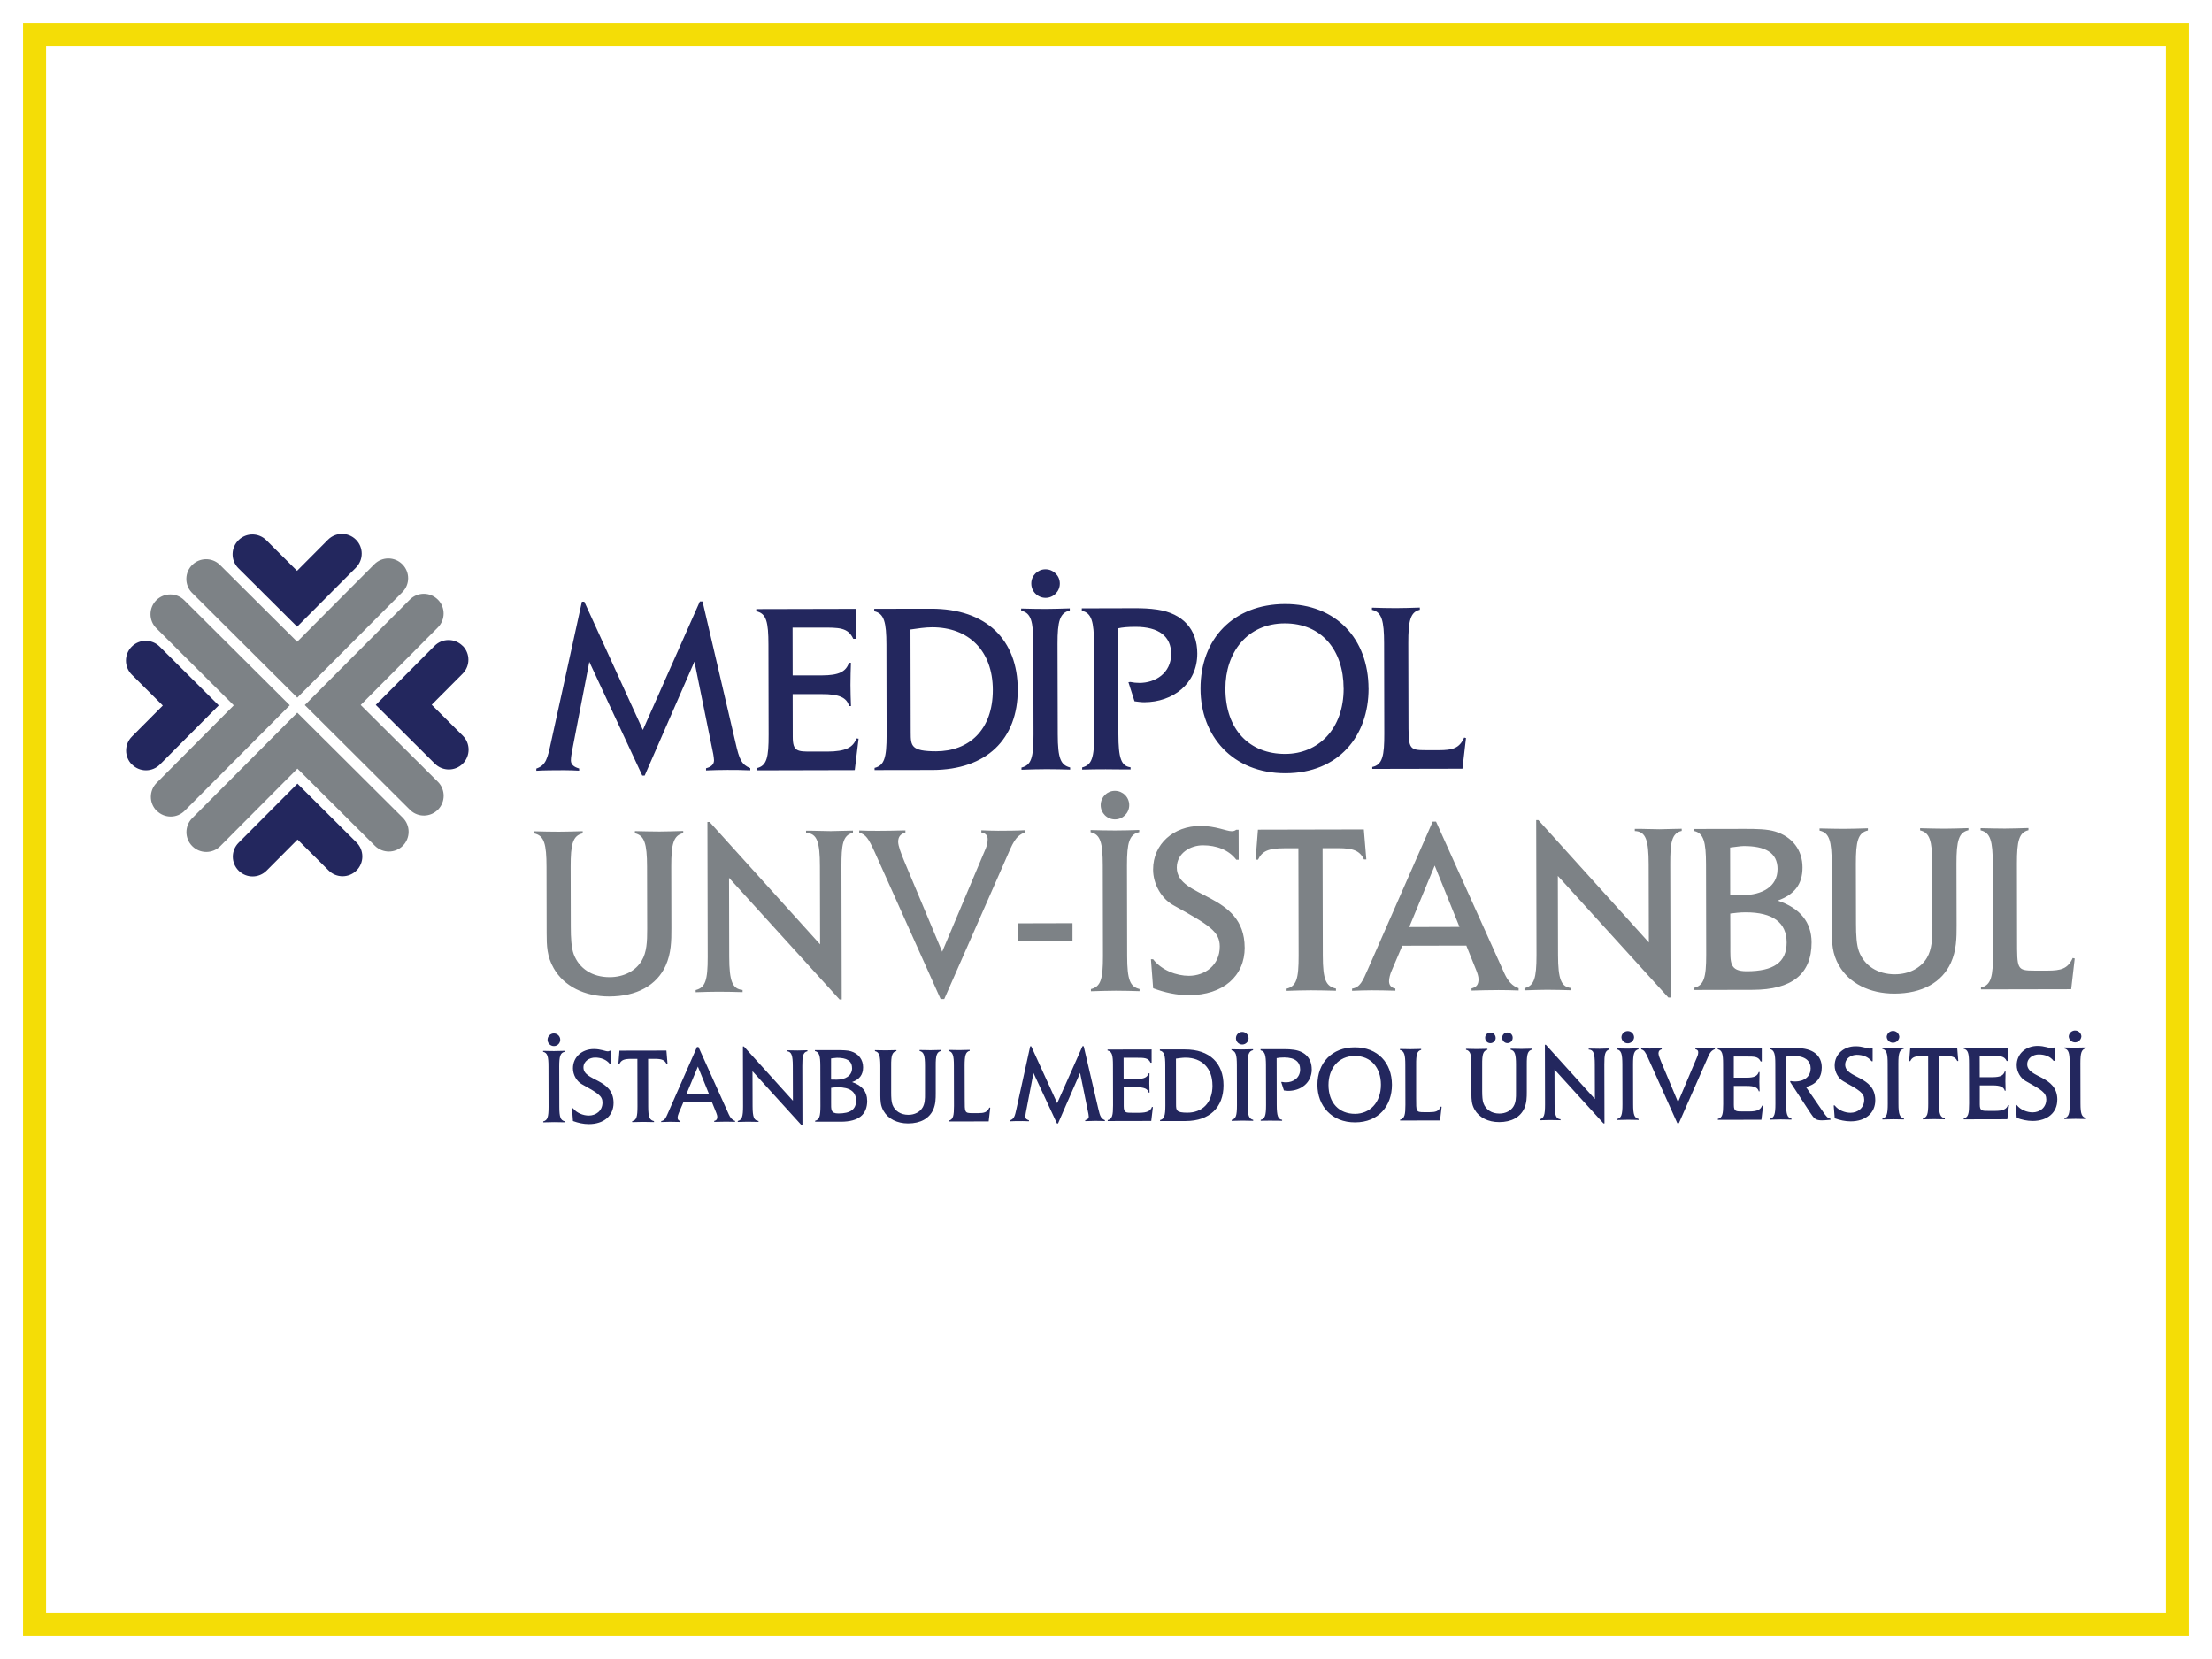 <?xml version="1.0" encoding="UTF-8"?>
<svg id="katman_2" data-name="katman 2" xmlns="http://www.w3.org/2000/svg" viewBox="0 0 480 360">
  <defs>
    <style>
      .cls-1 {
        fill: #23275e;
      }

      .cls-1, .cls-2, .cls-3, .cls-4 {
        stroke-width: 0px;
      }

      .cls-2 {
        fill: #7d8286;
      }

      .cls-3 {
        fill: #f4dd06;
      }

      .cls-4 {
        fill: #fff;
      }
    </style>
  </defs>
  <g id="katman_1" data-name="katman 1">
    <g>
      <rect class="cls-4" width="480" height="360"/>
      <g>
        <rect class="cls-4" x="7.5" y="7.5" width="465" height="345"/>
        <path class="cls-3" d="M470,10v340H10V10h460M475,5H5v350h470V5h0Z"/>
      </g>
      <g>
        <path class="cls-1" d="M100.37,140.14c-1.68-1.67-4.39-1.67-6.06,0t0,0l-12.77,12.82,12.82,12.76c1.68,1.67,4.4,1.67,6.07-.01,1.67-1.68,1.67-4.4-.01-6.07l-6.74-6.71,6.71-6.74c1.67-1.68,1.67-4.39-.01-6.07h0M51.79,188.94c-1.68-1.67-1.69-4.39-.01-6.07l12.76-12.82,12.82,12.76c1.68,1.67,1.69,4.39.02,6.07-1.67,1.68-4.39,1.69-6.07.01l-6.74-6.71-6.71,6.74c-1.67,1.68-4.39,1.69-6.07.02M28.65,165.9c1.68,1.67,4.39,1.67,6.06-.01l12.76-12.82-12.82-12.76c-1.68-1.67-4.39-1.67-6.07.01-1.67,1.68-1.66,4.4.01,6.07l6.74,6.71-6.71,6.74c-1.67,1.68-1.67,4.39.01,6.07,0,0,0,0,0,0M77.23,117.1c1.68,1.67,1.68,4.39.01,6.07l-12.76,12.82-12.82-12.76c-1.64-1.71-1.57-4.43.15-6.07,1.65-1.58,4.25-1.58,5.91-.01l6.74,6.71,6.71-6.74c1.67-1.68,4.39-1.69,6.07-.01"/>
        <path class="cls-2" d="M95,130.1c-1.68-1.67-4.39-1.67-6.07.01l-22.79,22.89,22.89,22.8c1.72,1.63,4.44,1.55,6.07-.17,1.57-1.66,1.56-4.26-.01-5.91l-16.82-16.74,16.74-16.82c1.67-1.68,1.67-4.39-.01-6.07,0,0,0,0,0,0M41.72,183.61c-1.68-1.67-1.68-4.39-.01-6.07l22.8-22.89,22.9,22.8c1.67,1.67,1.68,4.39.01,6.07-1.67,1.68-4.39,1.68-6.07.01l-16.81-16.74-16.74,16.82c-1.67,1.68-4.39,1.68-6.07.01M34.02,175.94c1.68,1.67,4.39,1.67,6.06-.01l22.8-22.89-22.9-22.8c-1.68-1.67-4.39-1.67-6.07.01-1.67,1.68-1.67,4.4.01,6.07l16.81,16.74-16.74,16.82c-1.67,1.68-1.67,4.39,0,6.06,0,0,0,0,0,0M87.3,122.44c1.68,1.67,1.69,4.38.01,6.06l-22.8,22.89-22.89-22.8c-1.63-1.71-1.57-4.43.15-6.06,1.65-1.57,4.24-1.58,5.9-.01l16.82,16.74,16.74-16.82c1.67-1.68,4.39-1.68,6.07,0"/>
        <path class="cls-1" d="M162.81,167.16v-.47c-1.89-.79-2.37-1.83-3.21-5.55l-7.15-30.63h-.58l-12.37,27.89-12.71-27.84h-.52l-6.7,30.5c-.78,3.57-1.09,4.99-3.19,5.72v.47c1.63-.11,3.78-.11,6.09-.12,1.05,0,2.2.05,3.2.1v-.47c-1.1-.31-1.78-.84-1.79-1.73,0-.68.16-1.52.26-2.1l3.74-19.31,11.49,24.68h.52l10.8-24.73,4.09,20.09c.06.36.16,1.05.16,1.31,0,.94-.68,1.47-1.73,1.74v.47c1.47-.06,3.04-.11,4.62-.11,1.47,0,3.2,0,4.99.09h0ZM186.3,160.29l-.47-.05c-.68,1.94-2.31,2.84-6.29,2.85h-3.25c-3.25.01-4.25.02-4.26-3.18l-.02-9.29h6.3c3.78-.02,5.46.76,5.93,2.6h.42c-.06-1.52-.1-3.04-.11-4.57,0-1.57.05-3.3.1-4.83h-.42c-.68,1.94-2.15,2.73-5.92,2.74h-6.3s-.02-10.37-.02-10.37h6.03c4.14-.02,5.98-.03,7.14,2.44h.53v-6.51s-21.58.05-21.58.05v.47c2.21.47,2.63,2.36,2.64,7.23l.04,19.57c.01,4.83-.35,6.77-2.61,7.25v.47l21.3-.05.83-6.82ZM220.85,149.62c-.02-10.65-6.65-17.56-18.87-17.53l-12.27.02v.53c2.15.47,2.63,2.41,2.64,7.23l.04,19.57c.01,5.04-.51,6.66-2.61,7.19v.47l12.59-.02c11.65-.03,18.51-6.65,18.48-17.46ZM215.44,149.68c.02,8.81-5.27,13.34-12.3,13.35-5.46,0-5.51-1.19-5.52-4.08l-.05-22.35c1.52-.21,3.14-.48,4.67-.48,7.97-.02,13.18,5.11,13.2,13.56ZM232.22,167.01v-.47c-2.05-.52-2.68-1.94-2.69-7.18l-.05-19.62c-.01-4.98.51-6.77,2.66-7.25v-.47c-1.78.06-3.62.11-5.25.12-1.77,0-3.54-.04-5.3-.09v.47c2.15.47,2.63,2.31,2.64,7.23l.04,19.62c.01,5.14-.51,6.66-2.61,7.19v.47c1.8-.07,3.6-.11,5.4-.12,1.74,0,3.57.04,5.15.09h0ZM229.98,126.62c0-1.71-1.4-3.09-3.1-3.09-1.69-.01-3.08,1.35-3.09,3.05v.06c0,1.71,1.4,3.09,3.1,3.09,1.71,0,3.09-1.4,3.09-3.1ZM259.81,141.82c-.01-5.3-3.17-8.7-8.63-9.53-1.68-.26-3.36-.31-4.83-.31l-11.6.03v.53c2.16.46,2.63,2.41,2.65,7.23l.04,19.57c.01,5.09-.51,6.66-2.61,7.19v.47c1.7-.05,3.39-.07,5.09-.07,1.32,0,3.2.05,5.41.04v-.47c-2.04-.26-2.63-1.99-2.64-7.18l-.05-22.98c.94-.21,2.1-.32,3.72-.32,5.19-.01,7.77,2.13,7.78,5.86,0,4.25-3.5,6.31-6.86,6.31-.67,0-1.33-.06-1.99-.2l-.42.05,1.32,4.14c.53.05,1.37.21,2.1.2,6.19-.01,11.53-3.96,11.52-10.57h0ZM296.97,149.4c-.03-10.76-7.02-18.35-18.14-18.33-11.18.03-18.35,7.55-18.32,18.4.02,10.18,6.91,18.35,18.46,18.32,11.54-.02,18.03-8.12,18.01-18.4ZM291.57,149.36c.02,8.92-5.58,14.23-12.67,14.24-7.77.02-12.97-5.27-12.99-14.14-.02-7.87,4.74-14.18,12.87-14.19,7.98-.02,12.76,5.79,12.78,14.08h0ZM318.14,160.16l-.42-.11c-1.04,2.36-2.56,2.73-5.45,2.74h-2.84c-3.88.01-3.78-.35-3.79-6.75l-.04-16.47c-.01-4.88.46-6.77,2.5-7.25v-.48c-1.84.06-3.68.12-5.15.12-1.75,0-3.5-.04-5.24-.1v.47c2.15.47,2.63,2.41,2.64,7.24l.04,19.62c.01,4.72-.35,6.77-2.61,7.24v.42s19.57-.04,19.57-.04l.77-6.66h0Z"/>
        <path class="cls-2" d="M148.26,180.79v-.47c-1.84.06-3.62.11-5.14.12-1.62,0-3.46-.05-5.35-.09v.47c2.05.47,2.63,2.19,2.64,7.23l.03,13.54c0,2.73-.09,5.04-1.19,6.87-1.3,2.21-3.87,3.58-6.97,3.58-3.78,0-6.61-1.87-7.78-4.97-.52-1.41-.64-3.51-.64-5.98l-.03-13.01c-.01-4.88.46-6.77,2.61-7.24v-.47c-1.89.05-3.67.11-5.19.11-1.68,0-3.47-.04-5.3-.09v.47c2.15.47,2.63,2.3,2.64,7.23l.03,14.43c0,2.68.06,5.04,1.54,7.6,2.21,3.88,6.68,6.12,12.03,6.11,6.03-.01,10.33-2.44,12.26-6.69,1.2-2.68,1.25-5.36,1.24-8.13l-.03-13.38c-.01-4.98.51-6.77,2.61-7.24ZM185.09,180.71v-.47c-1.73,0-3.41.11-4.83.11-1.47,0-3.36-.1-5.35-.09v.47c2.42.1,3,1.99,3.01,7.24l.04,16.95-23.98-26.55h-.47l.06,29.28c.01,5.09-.51,6.66-2.61,7.19v.47c1.63-.06,3.25-.1,4.88-.11,1.63,0,3.52.04,5.3.09v-.47c-2.2-.2-2.89-1.88-2.9-7.18l-.04-17.15,23.98,26.39h.47l-.06-28.91c0-4.57.25-6.77,2.5-7.25h0ZM222.45,180.62v-.47c-1.84.11-3.88.11-5.88.12-1.16,0-2.47-.05-3.62-.1v.47c.94.15,1.36.68,1.37,1.41,0,1.15-.31,1.84-.63,2.57l-9.24,21.9-8.23-19.65c-.74-1.78-1.32-3.35-1.32-4.2,0-1.15.57-1.73,1.57-2v-.48c-4.46.12-7.92.13-10.02.02v.47c1.47.42,2,1.26,3.37,4.24l14.29,31.87h.79s13.31-30.25,13.31-30.25c1.57-3.57,2.04-5.09,4.24-5.94ZM232.72,200.33l-11.75.03v3.83s11.76-.03,11.76-.03v-3.83ZM247.28,215.09v-.47c-2.05-.52-2.68-1.94-2.69-7.18l-.04-19.62c-.01-4.98.51-6.77,2.66-7.25v-.47c-1.78.06-3.62.11-5.25.11-1.63,0-3.46-.04-5.3-.09v.47c2.15.47,2.63,2.3,2.64,7.23l.04,19.62c.01,5.14-.51,6.66-2.61,7.19v.47c1.63-.05,3.46-.11,5.4-.12,1.73,0,3.57.05,5.14.1ZM245.04,174.7c0-1.71-1.39-3.09-3.1-3.09-1.69-.01-3.07,1.35-3.09,3.05v.06c0,1.71,1.39,3.09,3.1,3.09,1.71,0,3.09-1.4,3.09-3.1h0ZM270.09,205.6c-.03-12.01-14.71-10.51-14.73-17.33,0-3.2,3.03-4.84,5.66-4.84,2.94,0,5.62.98,7.25,3.13h.53l-.02-6.5h-.53c-.28.22-.64.33-1,.31-1.1,0-3.46-1.15-6.77-1.14-5.82.01-10.27,3.91-10.26,9.46,0,3.25,1.9,6.35,4.32,7.7,7.93,4.39,10.14,5.75,10.15,9,0,4.04-3.19,6.35-6.7,6.36-2.68,0-5.93-1.2-7.77-3.6h-.47l.48,6.3c2.52.94,5.15,1.51,7.77,1.5,7.4-.01,12.11-4.12,12.1-10.36ZM296.49,186.49l-.54-6.5-22.98.05-.51,6.51h.53c.88-1.89,2.3-2.47,5.66-2.48h3.1s.05,23.28.05,23.28c.01,5.03-.46,6.66-2.61,7.19v.47c1.68-.06,3.52-.11,5.25-.12,1.73,0,3.62.05,5.46.1v-.47c-2.16-.52-2.84-1.83-2.85-7.18l-.05-23.29h3.31c3.36-.01,4.77.56,5.67,2.45h.53ZM329.54,214.91v-.47c-1.36-.47-2.31-1.51-3.1-3.24l-14.82-32.91h-.73l-14.09,32.09c-1.1,2.52-1.67,3.88-3.4,4.15v.47c1.41-.05,2.83-.11,4.2-.11,1.63,0,3.41.04,5.19.09v-.47c-.94-.15-1.36-.78-1.37-1.57,0-.68.26-1.63.57-2.31l2.3-5.41,13.9-.03,2.17,5.4c.21.52.48,1.31.48,1.89,0,1.21-.47,1.73-1.52,2v.47c1.84-.05,3.88-.11,5.88-.11,1.45,0,2.9.03,4.35.09ZM316.71,201.14l-10.91.03,5.53-13.34,5.38,13.31h0ZM364.93,180.31v-.47c-1.73,0-3.41.11-4.83.11-1.47,0-3.36-.1-5.35-.09v.47c2.41.1,3,1.99,3.01,7.23l.04,16.95-23.98-26.55h-.47l.07,29.28c0,5.09-.51,6.66-2.61,7.19v.47c1.62-.07,3.25-.1,4.88-.12,1.63,0,3.51.05,5.3.1v-.48c-2.21-.2-2.89-1.88-2.9-7.18l-.04-17.15,23.98,26.39h.48l-.07-28.91c-.01-4.56.25-6.77,2.5-7.25h0ZM393.11,204.49c-.01-4.35-2.48-7.44-7.36-9.06,3.56-1.27,5.4-3.47,5.39-7.2,0-3.78-2.22-6.66-5.94-7.8-1.73-.52-3.99-.57-6.72-.56l-10.92.02v.42c2.15.46,2.63,2.41,2.64,7.23l.04,19.62c.01,5.03-.51,6.66-2.61,7.19v.47l12.7-.03c8.5-.02,12.79-3.39,12.78-10.31ZM385.72,188.61c.01,3.83-3.45,5.62-7.49,5.63-.89,0-1.94,0-2.78-.05l-.02-10.28c1.05-.11,2.26-.32,2.94-.32,4.67-.01,7.35,1.4,7.36,5.02ZM387.7,204.5c.01,4.35-2.87,6.25-8.64,6.26-3.83.01-3.57-1.93-3.58-5.55l-.02-6.97c.94-.11,2.04-.27,3.3-.27,5.98-.01,8.93,2.24,8.94,6.54ZM427.15,180.17v-.47c-1.83.06-3.62.11-5.14.12-1.63,0-3.47-.05-5.35-.1v.47c2.05.47,2.63,2.2,2.64,7.24l.03,13.54c0,2.72-.1,5.03-1.19,6.87-1.3,2.21-3.87,3.58-6.97,3.58-3.77,0-6.61-1.88-7.78-4.97-.52-1.41-.64-3.51-.64-5.98l-.03-13.01c-.01-4.88.46-6.77,2.61-7.25v-.47c-1.89.06-3.67.11-5.19.12-1.68,0-3.46-.05-5.3-.09v.47c2.16.47,2.63,2.3,2.64,7.23l.03,14.43c0,2.67.06,5.04,1.54,7.6,2.21,3.88,6.68,6.12,12.03,6.11,6.03-.01,10.33-2.44,12.26-6.69,1.2-2.68,1.25-5.36,1.24-8.14l-.03-13.38c-.01-4.99.51-6.77,2.6-7.25h0ZM450.19,207.98l-.42-.1c-1.05,2.36-2.57,2.73-5.45,2.74h-2.83c-3.88.01-3.78-.35-3.79-6.75l-.03-16.47c-.01-4.88.45-6.77,2.5-7.25v-.47c-1.84.06-3.67.11-5.14.12-1.52,0-3.36-.05-5.24-.09v.47c2.15.47,2.63,2.41,2.64,7.23l.04,19.62c.01,4.72-.35,6.77-2.6,7.25v.42l19.57-.04.77-6.66h0Z"/>
        <path class="cls-1" d="M122.56,243.54v-.21c-.91-.23-1.19-.86-1.19-3.18l-.02-8.7c0-2.21.22-3,1.18-3.21v-.21c-.79.03-1.6.05-2.33.05-.72,0-1.53-.02-2.35-.04v.2c.95.21,1.17,1.02,1.17,3.2l.02,8.71c0,2.28-.23,2.96-1.16,3.19v.21c.72-.03,1.53-.05,2.4-.05.77,0,1.58.02,2.28.04ZM121.57,225.62c0-.76-.62-1.37-1.38-1.37-.76,0-1.37.62-1.37,1.38,0,.76.62,1.37,1.38,1.37.76,0,1.37-.62,1.37-1.38ZM133.14,239.33c-.01-5.33-6.53-4.67-6.53-7.69,0-1.42,1.35-2.14,2.51-2.15,1.3,0,2.49.44,3.21,1.39h.23v-2.88h-.24c-.13.1-.28.15-.44.14-.49,0-1.54-.5-3-.5-2.59,0-4.56,1.73-4.55,4.2,0,1.44.84,2.81,1.91,3.42,3.52,1.95,4.5,2.55,4.5,3.99,0,1.79-1.42,2.82-2.97,2.82-1.19,0-2.63-.53-3.45-1.6h-.2l.21,2.79c1.12.41,2.28.67,3.44.67,3.28,0,5.37-1.83,5.37-4.59h0ZM144.85,230.85l-.24-2.88-10.19.02-.23,2.88h.23c.39-.84,1.02-1.09,2.51-1.1h1.38s.02,10.33.02,10.33c0,2.24-.2,2.96-1.15,3.19v.21c.74-.03,1.56-.05,2.32-.05.77,0,1.6.02,2.42.04v-.21c-.95-.23-1.26-.81-1.26-3.18l-.02-10.33h1.46c1.49,0,2.12.25,2.52,1.08h.23ZM159.51,243.45v-.21c-.61-.21-1.03-.67-1.37-1.44l-6.57-14.6h-.33l-6.25,14.23c-.49,1.12-.74,1.72-1.51,1.84v.21c.63-.02,1.26-.05,1.86-.05.72,0,1.51.02,2.31.04v-.21c-.42-.07-.61-.35-.61-.69,0-.3.11-.72.25-1.03l1.02-2.4h6.17s.96,2.38.96,2.38c.09.23.21.58.21.84,0,.54-.21.77-.67.88v.21c.87-.03,1.74-.05,2.61-.05.63,0,1.32.02,1.93.04ZM153.82,237.35h-4.84s2.46-5.9,2.46-5.9l2.39,5.9ZM175.21,228.11v-.21c-.77,0-1.51.05-2.14.05-.65,0-1.49-.04-2.37-.04v.21c1.07.04,1.33.88,1.34,3.21l.02,7.52-10.64-11.77h-.21l.03,12.98c0,2.26-.23,2.96-1.15,3.19v.21c.75-.02,1.51-.05,2.16-.05.72,0,1.56.02,2.35.04v-.21c-.98-.09-1.28-.83-1.29-3.18l-.02-7.61,10.63,11.7h.21l-.03-12.82c0-2.02.11-3,1.11-3.21ZM188.17,238.83c0-1.93-1.1-3.3-3.27-4.02,1.58-.56,2.39-1.55,2.39-3.21,0-1.68-.98-2.96-2.63-3.47-.77-.23-1.77-.25-2.98-.25h-4.84v.2c.95.21,1.16,1.07,1.17,3.21l.02,8.72c0,2.24-.22,2.95-1.15,3.19v.21h5.63c3.77-.02,5.68-1.51,5.67-4.58ZM184.9,231.78c0,1.71-1.53,2.51-3.33,2.51-.39,0-.86,0-1.23-.02v-4.59c.45-.04.99-.14,1.29-.14,2.07,0,3.26.62,3.26,2.24h0ZM185.77,238.84c0,1.93-1.27,2.77-3.83,2.78-1.7,0-1.59-.86-1.59-2.46v-3.1c.41-.05.9-.12,1.46-.12,2.65,0,3.96.99,3.96,2.9ZM204.2,228.05v-.21c-.81.02-1.6.05-2.28.05-.72,0-1.53-.02-2.37-.04v.21c.91.21,1.17.98,1.17,3.21v6c.02,1.21-.03,2.24-.52,3.05-.58.98-1.72,1.59-3.09,1.59-1.67,0-2.93-.83-3.45-2.2-.23-.63-.28-1.56-.28-2.65v-5.77c-.02-2.16.19-3,1.14-3.21v-.21c-.84.03-1.63.05-2.31.05-.74,0-1.53-.02-2.35-.04v.21c.95.21,1.16,1.02,1.17,3.21v6.4c.01,1.19.04,2.24.7,3.37.98,1.72,2.96,2.71,5.33,2.71,2.67,0,4.58-1.08,5.44-2.97.53-1.19.55-2.37.55-3.61v-5.93c-.02-2.21.21-3,1.14-3.21h0ZM214.88,240.38l-.19-.05c-.46,1.05-1.14,1.21-2.42,1.22h-1.25c-1.72,0-1.68-.16-1.68-3l-.02-7.31c0-2.16.2-3,1.11-3.21v-.21c-.81.03-1.63.05-2.28.05s-1.49-.02-2.33-.04v.21c.96.21,1.17,1.06,1.17,3.21l.02,8.71c0,2.09-.15,3-1.15,3.21v.19l8.68-.02.34-2.95ZM239.76,243.28v-.21c-.84-.35-1.05-.82-1.43-2.47l-3.17-13.58h-.26l-5.49,12.37-5.63-12.34h-.23l-2.97,13.52c-.35,1.58-.48,2.21-1.41,2.54v.21c.72-.05,1.68-.05,2.7-.05.46,0,.98.02,1.42.04v-.21c-.49-.14-.79-.37-.79-.76,0-.3.07-.68.11-.93l1.65-8.57,5.1,10.95h.23l4.79-10.97,1.81,8.9c.02.16.07.47.07.58,0,.42-.3.65-.77.77v.21c.65-.03,1.35-.05,2.05-.05.65,0,1.42,0,2.21.04h0ZM250.18,240.23l-.21-.03c-.3.87-1.02,1.26-2.79,1.27h-1.44c-1.44,0-1.88,0-1.89-1.42v-4.12s2.78,0,2.78,0c1.68,0,2.42.34,2.63,1.15h.19c-.03-.67-.05-1.35-.05-2.02,0-.7.02-1.47.04-2.14h-.19c-.3.86-.95,1.22-2.63,1.22h-2.79s-.01-4.61-.01-4.61h2.68c1.84,0,2.65-.01,3.17,1.08h.23v-2.88s-9.56.02-9.56.02v.21c.98.21,1.17,1.04,1.17,3.2l.02,8.68c0,2.14-.16,3-1.16,3.21v.21s9.45-.02,9.45-.02l.36-3.02h0ZM265.5,235.5c0-4.73-2.95-7.79-8.37-7.77h-5.44v.25c.96.21,1.17,1.06,1.17,3.21l.02,8.68c0,2.23-.23,2.95-1.15,3.18v.21h5.58c5.17-.02,8.2-2.96,8.19-7.75ZM263.11,235.53c0,3.91-2.34,5.92-5.46,5.92-2.42,0-2.44-.53-2.45-1.81l-.02-9.92c.67-.09,1.39-.21,2.07-.21,3.54,0,5.85,2.27,5.85,6.02h0ZM271.94,243.21v-.21c-.91-.23-1.19-.86-1.19-3.19l-.02-8.71c0-2.21.22-3,1.18-3.21v-.21c-.79.02-1.61.05-2.33.05-.72,0-1.53-.02-2.35-.04v.21c.96.21,1.16,1.02,1.17,3.21l.02,8.71c0,2.28-.23,2.96-1.16,3.19v.21c.72-.02,1.54-.05,2.39-.05.77,0,1.58.02,2.28.04ZM270.94,225.29c0-.76-.62-1.37-1.37-1.37-.75,0-1.36.59-1.37,1.34v.03c0,.76.62,1.37,1.37,1.37.76,0,1.37-.62,1.37-1.37ZM284.64,232.03c0-2.35-1.4-3.85-3.82-4.22-.71-.1-1.42-.15-2.14-.14h-5.14v.25c.95.21,1.16,1.06,1.17,3.21l.02,8.68c0,2.26-.23,2.96-1.16,3.19v.21c.72-.03,1.51-.03,2.26-.03.58,0,1.41.02,2.39.02v-.21c-.9-.11-1.16-.88-1.17-3.18l-.02-10.2c.42-.09.93-.14,1.65-.14,2.31,0,3.45.95,3.45,2.6,0,1.88-1.55,2.79-3.04,2.8-.25,0-.58-.02-.89-.09l-.18.02.59,1.83c.23.02.6.09.93.09,2.75,0,5.11-1.75,5.11-4.69h0ZM302.05,235.39c-.01-4.77-3.11-8.13-8.05-8.12-4.96,0-8.13,3.34-8.12,8.16.01,4.52,3.07,8.14,8.18,8.12,5.12-.01,7.99-3.6,7.99-8.16h0ZM299.66,235.38c0,3.96-2.48,6.31-5.62,6.32-3.45,0-5.76-2.34-5.76-6.27,0-3.49,2.1-6.29,5.71-6.29,3.54-.01,5.66,2.57,5.67,6.24h0ZM312.83,240.17l-.18-.05c-.46,1.05-1.14,1.21-2.42,1.22h-1.25c-1.72,0-1.68-.16-1.68-3v-7.3c-.02-2.17.19-3,1.09-3.21v-.21c-.81.03-1.63.05-2.28.05-.67,0-1.49-.02-2.33-.04v.21c.95.21,1.17,1.06,1.17,3.21l.02,8.7c0,2.09-.16,3-1.16,3.21v.19l8.68-.02.34-2.95h0ZM332.45,227.77v-.21c-.81.03-1.61.05-2.28.05-.73,0-1.54-.02-2.37-.04v.21c.91.21,1.17.97,1.17,3.21v6.01c.02,1.21-.03,2.23-.52,3.05-.58.98-1.72,1.59-3.09,1.59-1.67,0-2.93-.84-3.44-2.21-.24-.63-.28-1.56-.29-2.65v-5.77c-.02-2.16.19-3,1.14-3.21v-.21c-.84.03-1.63.05-2.3.05-.74,0-1.53-.02-2.35-.05v.21c.95.21,1.16,1.02,1.17,3.21v6.41c.01,1.18.04,2.23.7,3.37.98,1.71,2.96,2.71,5.33,2.7,2.67,0,4.58-1.08,5.44-2.96.53-1.19.55-2.38.55-3.61v-5.94c-.02-2.21.21-3,1.14-3.21h0ZM328.25,225.19c.01-.62-.47-1.12-1.09-1.14h-.05c-.65,0-1.14.49-1.14,1.14,0,.65.52,1.16,1.14,1.16.65,0,1.14-.51,1.14-1.16h0ZM324.55,225.2c0-.62-.49-1.13-1.11-1.14h-.03c-.61-.01-1.12.47-1.13,1.08,0,.02,0,.04,0,.06,0,.65.49,1.16,1.14,1.16.63,0,1.15-.53,1.14-1.16h0ZM349.25,227.73v-.21c-.77,0-1.51.05-2.14.06-.65,0-1.49-.04-2.37-.04v.21c1.07.04,1.33.88,1.33,3.21l.02,7.52-10.64-11.77h-.21l.03,12.98c0,2.26-.22,2.95-1.15,3.19v.21c.75-.03,1.51-.05,2.16-.05.72,0,1.56.02,2.35.04v-.21c-.97-.09-1.28-.84-1.29-3.18l-.02-7.61,10.64,11.7h.21l-.03-12.82c0-2.02.11-3,1.11-3.21h0ZM355.58,243.02v-.21c-.91-.23-1.19-.86-1.19-3.19l-.02-8.7c0-2.21.23-3,1.18-3.22v-.21c-.79.02-1.6.05-2.32.06-.72,0-1.53-.02-2.35-.04v.21c.95.2,1.16,1.02,1.17,3.21l.02,8.7c0,2.29-.23,2.96-1.16,3.19v.21c.72-.02,1.54-.05,2.4-.05.77,0,1.58.02,2.28.04h0ZM354.59,225.11c0-.76-.62-1.37-1.37-1.37-.75,0-1.36.6-1.37,1.35v.02c.05.76.71,1.33,1.46,1.28.69-.05,1.23-.59,1.28-1.28h0ZM372.12,227.68v-.21c-.81.05-1.72.05-2.61.05-.51,0-1.09-.02-1.61-.04v.21c.42.07.61.3.61.62,0,.51-.14.82-.28,1.14l-4.1,9.71-3.65-8.72c-.33-.79-.59-1.49-.59-1.86,0-.51.25-.77.7-.88v-.21c-1.98.05-3.51.05-4.45.01v.21c.65.18.89.55,1.49,1.88l6.34,14.13h.35l5.9-13.41c.69-1.58.9-2.26,1.88-2.63ZM382.57,239.94l-.21-.02c-.3.86-1.02,1.26-2.79,1.26h-1.44c-1.44,0-1.89,0-1.89-1.41v-4.12s2.78,0,2.78,0c1.68,0,2.42.34,2.63,1.16h.18c-.03-.65-.05-1.37-.05-2.03,0-.69.02-1.46.04-2.14h-.18c-.3.86-.95,1.21-2.62,1.22h-2.79s0-4.6,0-4.6h2.67c1.84,0,2.65-.01,3.17,1.08h.23v-2.88s-9.56.02-9.56.02v.21c.98.2,1.17,1.04,1.17,3.21l.02,8.68c0,2.14-.16,3-1.16,3.21v.21l9.45-.02.36-3.02h0ZM397.21,242.98v-.21c-.65-.16-.95-.56-1.61-1.51l-3.71-5.39c2.25-.54,3.44-2.06,3.43-4.22,0-2.56-1.82-4.23-5.55-4.22h-5.7v.22c.95.21,1.17,1.07,1.17,3.2l.02,8.71c0,2.23-.23,2.96-1.16,3.19v.21c.77-.02,1.59-.05,2.31-.05.74,0,1.58.02,2.34.04v-.21c-.91-.23-1.16-.9-1.17-3.18l-.03-10.26c.77-.14,1.31-.14,1.82-.14,2.45,0,3.54,1.15,3.54,2.69,0,1.61-1.18,2.82-3.39,2.83-.31,0-.63-.02-.96-.1l-.12.17,4.46,6.83c.75,1.14,1.12,1.53,2.44,1.53.19,0,.93-.02,1.84-.12h0ZM406.93,238.73c-.01-5.33-6.52-4.66-6.53-7.69,0-1.42,1.34-2.14,2.51-2.15,1.3,0,2.49.44,3.22,1.39h.23v-2.88h-.24c-.13.1-.28.15-.44.14-.49,0-1.54-.51-3.01-.5-2.58,0-4.55,1.73-4.55,4.19,0,1.44.84,2.82,1.91,3.42,3.52,1.95,4.5,2.55,4.5,3.99,0,1.79-1.41,2.82-2.97,2.83-1.19,0-2.63-.53-3.44-1.6h-.21l.22,2.79c1.11.41,2.28.67,3.44.67,3.28,0,5.37-1.83,5.36-4.6h0ZM413.15,242.9v-.21c-.91-.23-1.19-.85-1.19-3.18l-.02-8.7c0-2.21.23-3.01,1.18-3.22v-.21c-.79.03-1.61.05-2.32.05s-1.53-.02-2.35-.04v.21c.95.21,1.17,1.02,1.17,3.21l.02,8.71c0,2.28-.23,2.95-1.16,3.19v.21c.72-.03,1.53-.05,2.39-.05.77,0,1.58.02,2.28.04h0ZM412.15,224.99c-.05-.76-.71-1.33-1.46-1.28-.69.05-1.23.6-1.28,1.28.05.76.71,1.33,1.46,1.28.69-.05,1.24-.6,1.28-1.29ZM424.94,230.24l-.24-2.88-10.19.02-.23,2.88h.24c.39-.84,1.02-1.1,2.51-1.1h1.37l.02,10.33c0,2.23-.2,2.96-1.15,3.19v.21c.75-.02,1.56-.05,2.33-.05s1.6.02,2.42.04v-.21c-.95-.23-1.26-.81-1.26-3.19l-.02-10.33h1.47c1.49,0,2.12.25,2.51,1.09h.23ZM435.94,239.82l-.21-.02c-.3.86-1.02,1.26-2.79,1.26h-1.44c-1.44,0-1.89,0-1.89-1.41v-4.12s2.79,0,2.79,0c1.68,0,2.42.35,2.63,1.16h.18c-.03-.67-.04-1.35-.05-2.02,0-.7.02-1.47.04-2.14h-.18c-.3.86-.95,1.21-2.63,1.22h-2.79s-.01-4.6-.01-4.6h2.68c1.84-.01,2.65-.01,3.17,1.08h.23v-2.88s-9.57.02-9.57.02v.21c.98.21,1.17,1.04,1.17,3.21l.02,8.68c0,2.14-.16,3-1.16,3.21v.21l9.45-.02.36-3.02h0ZM446.43,238.64c-.01-5.33-6.52-4.66-6.53-7.69,0-1.42,1.35-2.14,2.51-2.14,1.3,0,2.49.43,3.21,1.39h.23v-2.88h-.24c-.13.1-.28.15-.44.14-.49,0-1.54-.5-3-.5-2.58,0-4.56,1.73-4.55,4.19,0,1.45.84,2.81,1.92,3.42,3.52,1.95,4.49,2.55,4.5,3.99,0,1.79-1.42,2.82-2.97,2.82-1.19,0-2.63-.53-3.45-1.6h-.21s.21,2.79.21,2.79c1.12.41,2.28.67,3.44.67,3.28,0,5.37-1.83,5.36-4.6ZM452.65,242.81v-.21c-.91-.22-1.19-.85-1.19-3.18l-.02-8.71c0-2.21.22-3,1.18-3.21v-.21c-.77.03-1.55.05-2.33.05-.72,0-1.54-.02-2.35-.04v.21c.96.21,1.17,1.02,1.17,3.21l.02,8.71c0,2.28-.23,2.96-1.16,3.19v.21c.72-.03,1.54-.05,2.4-.05.76,0,1.58.02,2.28.04ZM451.66,224.9c-.05-.76-.71-1.33-1.47-1.28-.69.05-1.24.6-1.28,1.29.05.76.7,1.33,1.46,1.28.69-.05,1.23-.6,1.28-1.29h0Z"/>
      </g>
    </g>
  </g>
</svg>
